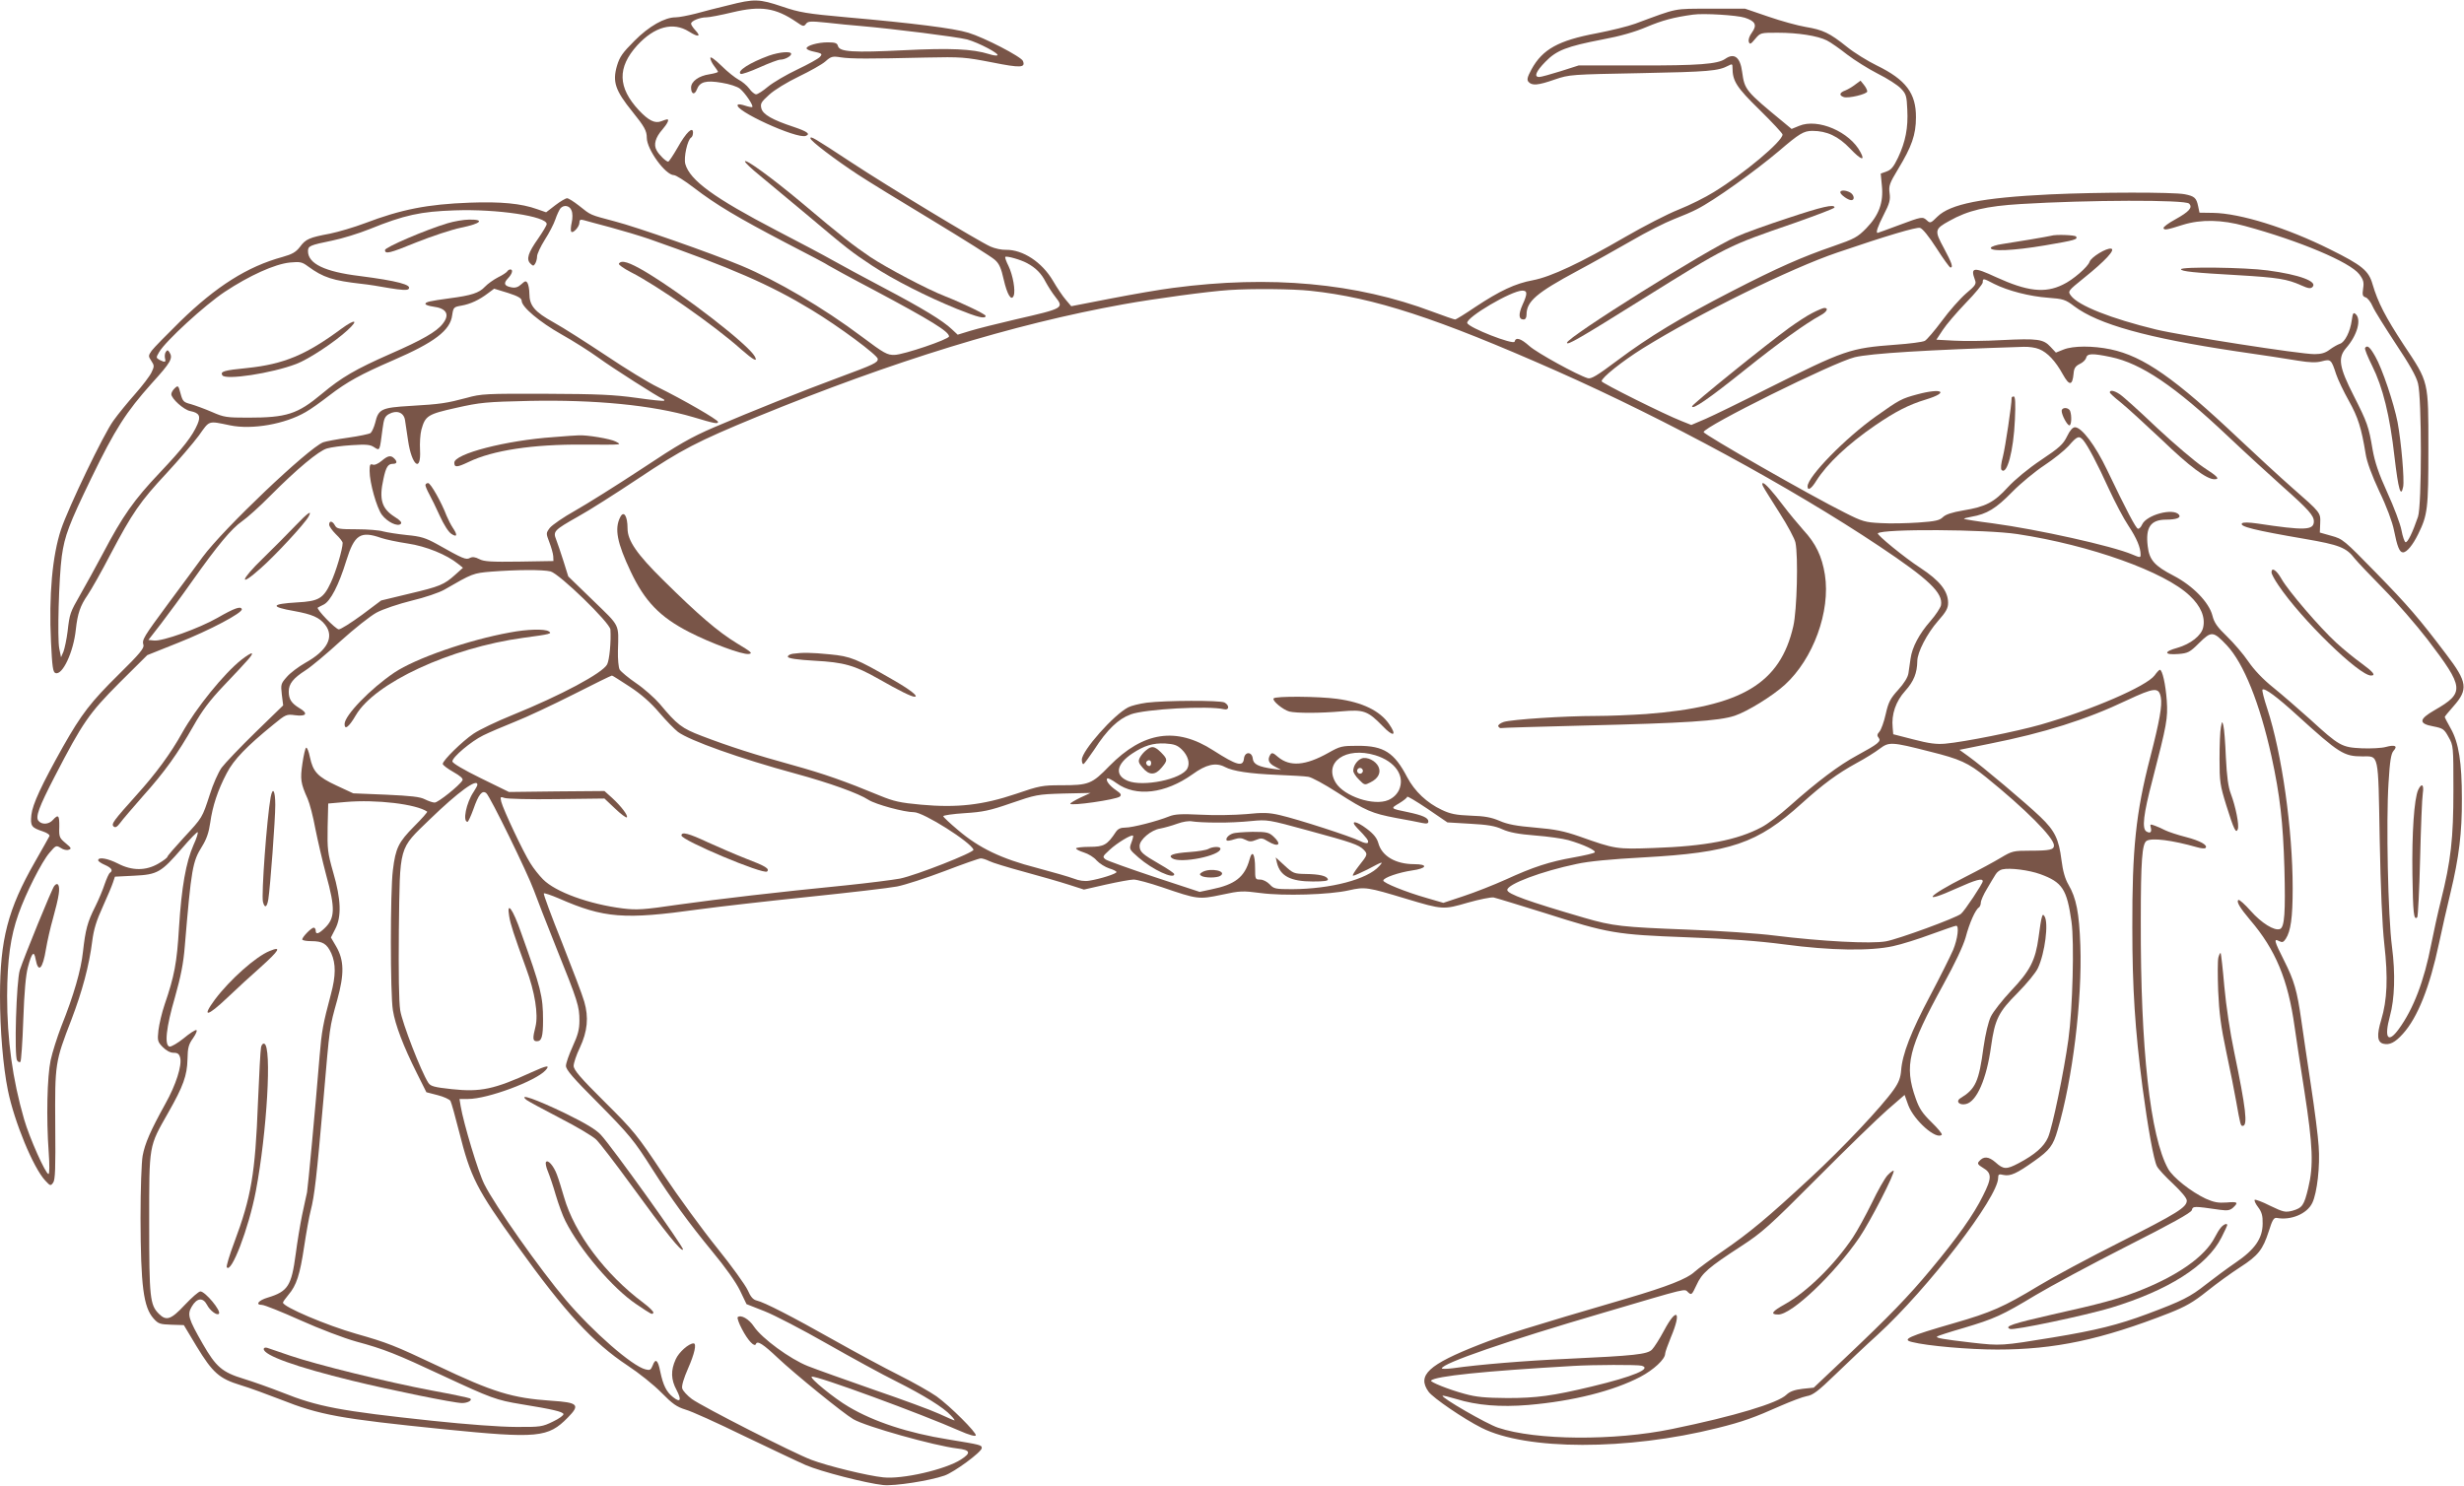 <?xml version="1.0" standalone="no"?>
<!DOCTYPE svg PUBLIC "-//W3C//DTD SVG 20010904//EN"
 "http://www.w3.org/TR/2001/REC-SVG-20010904/DTD/svg10.dtd">
<svg version="1.0" xmlns="http://www.w3.org/2000/svg"
 width="1280pt" height="772pt" viewBox="0 0 1280 772"
 preserveAspectRatio="xMidYMid meet">
<g transform="translate(0,772) scale(0.1,-0.1)"
fill="#795548" stroke="none">
<path d="M3785 7693 c-55 -13 -133 -33 -172 -44 -40 -10 -86 -19 -103 -19 -57
0 -139 -46 -215 -123 -61 -61 -76 -82 -90 -129 -24 -83 -9 -128 80 -238 63
-78 75 -100 75 -136 0 -60 97 -194 141 -194 10 0 56 -29 103 -65 116 -89 229
-156 479 -287 117 -60 217 -113 222 -118 6 -4 111 -62 235 -127 298 -159 390
-216 390 -241 0 -15 -236 -95 -283 -96 -38 -1 -54 8 -169 94 -201 151 -443
293 -628 370 -156 65 -544 201 -657 230 -131 35 -121 30 -186 82 -27 21 -54
38 -61 38 -7 0 -35 -16 -61 -36 l-48 -37 -46 16 c-83 30 -189 40 -351 34 -219
-8 -356 -35 -545 -107 -56 -21 -137 -45 -181 -54 -107 -20 -126 -28 -156 -69
-21 -27 -40 -38 -90 -52 -183 -50 -344 -152 -532 -335 -70 -69 -137 -137 -148
-152 -18 -26 -18 -29 -2 -53 16 -24 16 -29 1 -60 -9 -19 -47 -69 -85 -112 -38
-43 -89 -105 -113 -139 -50 -68 -233 -449 -272 -565 -45 -136 -64 -342 -52
-586 6 -126 10 -156 23 -160 36 -14 94 109 106 227 9 82 23 123 61 178 19 28
73 123 119 212 114 216 154 274 291 421 63 68 139 157 168 196 57 80 46 77
162 53 116 -24 287 7 393 69 27 15 81 54 121 85 95 73 165 111 333 184 215 93
297 155 307 234 6 41 8 43 48 50 46 8 92 29 139 65 l31 23 72 -22 c53 -17 71
-28 71 -41 0 -32 93 -110 206 -174 61 -34 146 -88 189 -119 78 -57 317 -209
339 -217 6 -2 9 -7 6 -9 -3 -3 -68 4 -145 15 -116 16 -197 20 -470 21 -309 1
-335 0 -410 -21 -105 -28 -137 -33 -293 -42 -151 -9 -166 -16 -183 -88 -6 -23
-17 -47 -24 -53 -7 -5 -59 -16 -116 -24 -57 -8 -116 -19 -130 -24 -78 -31
-519 -450 -627 -597 -36 -49 -116 -158 -178 -241 -130 -176 -137 -188 -129
-215 5 -16 -19 -46 -127 -152 -147 -145 -194 -206 -291 -377 -112 -200 -158
-299 -164 -354 -6 -58 0 -66 60 -86 21 -7 36 -17 34 -24 -3 -6 -37 -67 -76
-135 -140 -245 -181 -403 -181 -697 0 -174 16 -366 41 -489 33 -163 132 -403
194 -469 26 -28 28 -29 41 -11 11 14 13 76 11 299 -2 321 -1 328 84 548 56
147 92 280 108 407 8 63 22 108 55 180 24 53 48 110 53 126 l10 30 100 5 c122
6 140 17 249 143 42 49 78 86 81 83 3 -3 -6 -33 -22 -67 -39 -89 -62 -219 -75
-427 -11 -186 -24 -253 -75 -402 -14 -41 -28 -101 -32 -133 -6 -54 -4 -60 22
-87 19 -19 39 -30 57 -30 21 0 29 -6 34 -26 10 -40 -22 -141 -77 -239 -78
-141 -106 -206 -118 -270 -6 -33 -11 -174 -11 -324 1 -352 15 -463 68 -522 24
-27 33 -30 92 -32 l65 -2 66 -110 c84 -138 118 -168 229 -202 47 -14 139 -48
206 -74 207 -82 309 -100 849 -155 490 -49 542 -44 645 61 65 66 54 78 -86 87
-203 14 -300 43 -594 183 -220 104 -258 119 -420 165 -154 44 -380 140 -380
162 0 4 13 22 28 40 42 49 60 104 82 251 11 73 26 157 34 187 20 77 31 176 66
575 34 395 31 372 72 520 37 134 36 206 -6 278 l-27 46 22 43 c34 64 31 155
-10 295 -29 102 -31 121 -29 235 l3 123 90 8 c161 14 367 -11 424 -50 3 -2
-27 -36 -67 -76 -82 -83 -97 -113 -111 -228 -14 -108 -14 -645 0 -728 12 -76
54 -186 124 -326 l50 -100 58 -15 c32 -8 62 -22 67 -30 5 -9 25 -81 45 -160
60 -238 89 -296 304 -595 247 -345 393 -502 571 -620 58 -38 137 -101 176
-141 58 -59 80 -74 125 -88 30 -8 167 -70 304 -137 138 -66 281 -134 320 -151
78 -34 316 -95 403 -104 59 -6 240 22 318 49 50 17 194 123 194 143 0 16 -3
17 -174 45 -207 33 -387 92 -518 170 -74 43 -206 151 -191 156 22 8 571 -194
768 -281 47 -21 82 -31 84 -24 5 14 -132 151 -204 203 -33 23 -121 73 -195
110 -74 37 -226 119 -338 182 -218 123 -362 197 -402 206 -19 5 -31 20 -46 54
-12 26 -83 125 -158 218 -76 94 -202 267 -281 385 -135 203 -152 224 -304 375
-126 125 -161 166 -161 187 0 14 14 57 32 94 40 85 47 158 23 240 -9 33 -62
171 -116 308 -55 137 -97 251 -94 254 3 3 38 -9 78 -26 235 -103 339 -111 727
-57 102 14 358 43 570 65 212 22 419 46 460 54 41 8 152 44 247 80 94 36 179
66 188 66 9 0 28 -6 44 -14 15 -8 97 -33 182 -56 85 -23 189 -53 232 -67 l78
-25 114 26 c63 14 128 26 144 26 17 0 83 -18 148 -40 184 -63 190 -64 309 -39
97 21 110 21 202 9 120 -16 358 -9 459 14 84 19 96 17 298 -44 190 -57 193
-57 320 -20 60 17 120 29 134 27 14 -3 134 -40 266 -81 332 -106 369 -112 740
-126 218 -8 368 -19 505 -37 240 -32 446 -35 564 -9 43 9 132 37 199 62 66 24
124 44 129 44 16 0 8 -68 -16 -126 -14 -32 -67 -139 -119 -237 -100 -188 -145
-305 -151 -389 -3 -37 -12 -62 -38 -99 -61 -87 -264 -303 -435 -461 -222 -206
-315 -283 -453 -378 -63 -43 -129 -92 -147 -108 -38 -36 -140 -76 -350 -138
-519 -152 -640 -190 -767 -240 -266 -104 -326 -160 -265 -245 23 -32 182 -141
276 -188 232 -117 756 -118 1224 -1 133 33 193 55 330 116 53 23 113 46 135
50 32 5 59 26 149 113 61 59 159 152 219 206 260 238 626 714 626 815 0 19 4
21 29 15 35 -7 68 8 158 72 81 57 99 81 122 162 78 263 128 676 118 959 -6
169 -21 246 -62 316 -17 29 -29 70 -36 127 -14 110 -34 152 -110 225 -73 70
-303 264 -373 314 l-47 34 158 32 c282 56 501 125 711 225 143 67 167 70 177
16 8 -42 -6 -122 -55 -312 -75 -289 -94 -477 -93 -885 0 -314 14 -529 53 -830
27 -204 58 -378 75 -410 7 -14 45 -55 84 -91 43 -41 71 -74 71 -87 0 -35 -50
-66 -347 -216 -159 -80 -349 -182 -423 -227 -182 -110 -246 -138 -440 -194
-236 -68 -273 -85 -217 -98 78 -20 295 -39 442 -39 299 0 540 51 895 190 83
33 124 56 195 113 50 40 126 95 171 124 95 61 119 92 150 188 18 58 26 71 41
69 73 -14 158 21 185 78 25 52 41 192 33 295 -3 50 -21 191 -40 315 -19 124
-41 276 -50 338 -22 155 -37 207 -90 312 -51 101 -55 116 -25 100 16 -8 22 -6
34 12 26 40 36 109 36 263 0 305 -56 701 -132 933 -17 51 -28 95 -25 99 11 10
76 -38 180 -133 219 -199 243 -214 339 -214 87 0 82 24 90 -427 5 -261 13
-449 24 -548 20 -176 15 -291 -16 -394 -24 -79 -21 -116 11 -124 32 -8 61 6
102 52 76 84 139 242 187 469 16 76 43 194 60 264 44 183 60 312 59 488 0 188
-16 291 -58 365 -17 30 -31 57 -31 60 0 2 20 27 45 55 78 88 73 126 -37 270
-142 188 -199 254 -367 426 -164 168 -171 174 -230 190 l-60 17 2 47 c2 57 5
54 -148 188 -66 58 -187 170 -270 248 -337 319 -500 433 -671 469 -92 19 -194
19 -244 -1 l-40 -16 -28 30 c-37 40 -66 44 -252 35 -85 -5 -197 -6 -248 -3
l-93 5 33 50 c18 28 72 91 120 141 49 50 88 98 88 107 0 22 2 22 59 -8 72 -36
184 -65 281 -72 78 -6 89 -9 135 -44 125 -94 379 -165 840 -234 132 -19 277
-41 323 -49 61 -10 95 -11 124 -3 46 12 49 9 74 -68 9 -27 39 -90 66 -138 48
-86 65 -141 87 -275 6 -41 32 -111 71 -195 37 -76 68 -160 76 -201 17 -86 29
-116 47 -116 20 0 51 38 79 95 49 100 53 130 53 445 0 354 3 341 -128 538 -95
145 -134 220 -162 315 -20 71 -55 99 -220 181 -224 112 -468 188 -609 190
l-70 1 -7 33 c-9 44 -19 53 -71 63 -60 11 -441 11 -698 -1 -354 -17 -519 -50
-586 -116 -33 -33 -37 -35 -53 -20 -24 22 -26 21 -147 -24 -59 -22 -108 -40
-110 -40 -11 0 0 32 32 95 30 58 35 77 30 112 -5 38 0 51 44 124 71 117 93
179 93 269 1 125 -52 196 -204 270 -47 23 -117 66 -155 97 -90 72 -124 88
-214 103 -41 7 -129 31 -195 54 l-120 41 -180 0 c-196 -1 -163 6 -390 -78 -38
-14 -129 -36 -201 -50 -198 -37 -281 -83 -338 -187 -22 -41 -25 -54 -16 -65
18 -21 49 -19 137 12 77 26 83 26 448 33 351 7 401 11 454 39 19 10 21 9 21
-11 0 -69 21 -102 141 -219 65 -64 119 -122 119 -128 0 -35 -200 -203 -357
-299 -43 -27 -125 -68 -183 -91 -58 -23 -182 -87 -277 -142 -231 -134 -385
-207 -480 -225 -92 -17 -172 -55 -299 -139 -53 -36 -100 -65 -105 -65 -5 0
-57 18 -116 40 -397 150 -845 191 -1350 124 -64 -8 -209 -33 -322 -55 l-206
-40 -28 33 c-16 18 -46 63 -67 99 -57 97 -156 162 -244 161 -22 -1 -59 7 -81
17 -64 29 -534 313 -722 437 -198 130 -213 139 -213 125 0 -13 128 -110 245
-187 50 -33 224 -140 387 -238 163 -99 310 -191 326 -206 23 -20 33 -44 46
-102 18 -79 40 -115 52 -84 10 26 -4 106 -27 154 -12 23 -19 45 -17 47 6 7 80
-14 113 -32 45 -24 75 -54 97 -98 12 -22 34 -57 50 -77 46 -59 45 -60 -204
-117 -95 -22 -202 -49 -238 -60 l-65 -20 -30 28 c-47 45 -154 110 -355 216
-102 54 -221 118 -265 143 -44 25 -174 94 -290 154 -326 170 -451 261 -475
346 -9 34 11 125 30 137 6 3 10 15 10 26 0 35 -36 1 -80 -78 -23 -40 -45 -73
-49 -73 -12 1 -48 36 -60 59 -17 30 -6 67 30 108 26 30 37 53 25 53 -3 0 -16
-4 -31 -10 -33 -13 -66 4 -116 57 -110 118 -113 222 -9 337 90 98 186 124 269
72 49 -31 65 -27 33 7 -12 13 -22 28 -22 34 0 14 45 33 80 33 15 0 77 12 135
26 147 35 223 24 332 -50 34 -24 39 -25 50 -10 10 14 23 15 110 6 54 -6 132
-14 173 -17 173 -15 499 -56 554 -70 59 -16 175 -77 156 -83 -5 -2 -24 1 -42
7 -87 27 -201 32 -442 20 -264 -13 -335 -9 -343 22 -4 15 -14 19 -53 19 -51 0
-110 -17 -110 -31 0 -5 12 -11 28 -15 54 -12 56 -13 41 -30 -8 -9 -60 -38
-117 -65 -57 -27 -125 -67 -152 -89 -26 -22 -54 -40 -62 -40 -8 0 -24 13 -36
30 -12 16 -37 37 -55 46 -17 9 -58 41 -89 72 -36 35 -58 50 -58 41 0 -9 9 -28
20 -42 11 -14 20 -28 20 -30 0 -3 -20 -9 -45 -13 -55 -8 -95 -37 -95 -69 0
-34 18 -41 30 -10 15 40 47 49 129 35 39 -6 82 -20 95 -31 26 -21 71 -87 64
-95 -3 -2 -19 1 -37 7 -18 6 -35 9 -38 5 -27 -27 307 -180 353 -162 26 10 7
23 -64 47 -109 36 -159 64 -167 96 -6 25 -1 33 41 71 27 25 93 65 153 94 58
28 121 63 139 79 29 26 37 28 80 21 52 -8 147 -8 442 -1 185 4 203 2 343 -25
150 -30 175 -28 161 7 -8 22 -201 122 -284 147 -74 23 -289 50 -630 80 -210
19 -246 25 -337 56 -119 40 -145 41 -278 7z m5279 -65 c55 -18 65 -38 37 -77
-14 -19 -20 -38 -16 -49 5 -14 10 -12 33 16 27 32 28 32 116 32 107 0 208 -16
256 -40 20 -10 67 -43 105 -73 39 -30 111 -75 160 -100 50 -25 103 -59 120
-77 27 -28 30 -39 33 -109 5 -95 -9 -167 -48 -250 -23 -48 -36 -64 -60 -72
l-30 -11 6 -63 c9 -87 -15 -153 -81 -221 -45 -46 -61 -55 -171 -93 -163 -56
-290 -112 -529 -235 -264 -136 -431 -237 -592 -358 -108 -81 -137 -98 -155
-93 -53 16 -263 131 -303 167 -45 40 -71 48 -77 23 -4 -19 -241 73 -246 97 -6
29 230 168 286 168 27 0 28 -15 1 -74 -22 -50 -20 -76 6 -76 9 0 15 9 15 25 0
69 51 113 265 228 77 41 203 112 280 156 77 45 176 95 220 112 44 17 98 40
120 52 88 44 303 198 427 303 105 90 128 104 173 104 75 0 135 -28 196 -92 56
-59 80 -67 54 -19 -55 106 -222 178 -319 137 l-39 -16 -41 34 c-199 164 -203
169 -216 263 -10 76 -41 100 -88 67 -39 -27 -138 -35 -454 -34 l-307 0 -94
-30 c-52 -16 -101 -30 -111 -30 -29 0 -17 29 32 79 58 60 111 80 297 116 92
17 168 39 229 65 81 34 139 50 241 64 55 8 229 -3 269 -16z m2308 -966 c20
-20 0 -42 -72 -82 -35 -19 -62 -39 -61 -45 3 -12 16 -10 101 17 94 29 201 27
321 -6 284 -77 547 -188 595 -251 22 -29 25 -42 20 -74 -5 -33 -3 -41 13 -46
10 -3 27 -24 37 -48 10 -23 65 -110 120 -194 70 -105 106 -168 115 -205 20
-76 20 -636 0 -693 -28 -82 -54 -136 -65 -132 -5 2 -15 30 -21 63 -6 32 -39
120 -73 194 -46 101 -65 158 -77 225 -20 119 -27 139 -98 279 -76 149 -83 197
-40 247 59 67 82 151 49 178 -11 9 -14 3 -19 -33 -8 -59 -36 -114 -61 -122
-12 -4 -35 -17 -53 -30 -23 -18 -45 -24 -80 -24 -75 0 -684 95 -823 128 -234
57 -404 124 -442 176 -17 23 -16 24 68 92 111 89 165 148 141 152 -24 5 -104
-44 -112 -68 -8 -26 -87 -95 -139 -119 -93 -46 -185 -35 -347 39 -116 54 -134
52 -110 -13 9 -22 4 -30 -46 -72 -31 -27 -87 -90 -125 -142 -38 -51 -78 -98
-89 -104 -11 -6 -80 -15 -152 -20 -238 -18 -261 -26 -671 -231 -132 -67 -274
-136 -315 -154 l-75 -32 -50 20 c-88 34 -416 198 -416 207 0 19 107 104 214
171 295 183 769 416 1011 498 255 87 410 133 429 128 13 -3 46 -44 86 -106 35
-55 68 -100 72 -100 16 0 7 24 -34 101 -50 92 -48 99 28 141 98 55 191 77 372
88 345 21 854 23 874 2z m-8403 -36 c6 -13 6 -40 1 -62 -5 -21 -6 -42 -3 -47
8 -13 43 24 43 46 0 15 5 18 23 13 12 -4 74 -20 137 -37 63 -17 153 -44 200
-60 430 -151 630 -238 844 -368 144 -87 346 -237 346 -256 0 -19 -18 -28 -199
-95 -192 -71 -459 -178 -651 -260 -121 -52 -184 -88 -378 -217 -129 -85 -284
-182 -344 -216 -61 -34 -120 -75 -132 -90 -20 -27 -20 -28 -2 -75 10 -26 19
-58 20 -72 l1 -25 -178 -3 c-144 -2 -183 0 -207 13 -22 11 -35 13 -49 6 -20
-11 -35 -5 -173 73 -57 31 -81 39 -155 46 -48 5 -104 14 -123 19 -19 6 -81 11
-137 11 -92 0 -103 2 -113 20 -13 24 -30 26 -30 4 0 -9 16 -31 35 -50 19 -18
35 -38 35 -45 0 -32 -35 -150 -61 -205 -39 -84 -63 -98 -176 -104 -137 -8
-141 -23 -14 -45 93 -17 130 -33 160 -71 49 -63 12 -134 -103 -198 -35 -20
-78 -52 -96 -73 -31 -35 -32 -39 -26 -92 l7 -56 -144 -140 c-79 -77 -158 -160
-176 -184 -17 -24 -45 -87 -61 -139 -40 -122 -37 -118 -136 -225 -46 -50 -84
-94 -84 -98 0 -5 -21 -21 -47 -36 -65 -38 -137 -38 -210 0 -53 27 -103 36
-103 17 0 -5 16 -16 35 -24 34 -15 44 -29 26 -41 -5 -3 -17 -29 -27 -58 -9
-28 -31 -81 -49 -117 -41 -81 -51 -120 -64 -235 -10 -95 -48 -227 -113 -389
-21 -55 -46 -133 -55 -175 -18 -86 -23 -299 -10 -478 5 -67 4 -113 -1 -113
-15 0 -99 188 -127 285 -60 208 -88 412 -88 640 1 189 17 308 59 426 38 108
121 272 161 318 33 39 35 40 59 25 13 -9 31 -13 41 -9 16 5 13 10 -16 34 -32
27 -35 32 -33 85 1 60 -5 67 -33 36 -21 -24 -58 -26 -75 -5 -17 20 2 71 84
230 146 282 178 328 335 486 l146 145 160 64 c164 65 338 157 331 175 -5 17
-37 6 -126 -45 -96 -55 -286 -123 -330 -118 l-29 3 66 85 c36 47 109 146 161
220 133 188 205 274 260 312 26 18 92 77 147 133 137 138 251 233 294 245 20
6 77 14 128 17 76 5 97 3 117 -11 30 -19 28 -21 43 94 7 54 12 67 34 79 40 22
77 8 83 -32 3 -17 10 -66 16 -107 19 -129 68 -168 62 -49 -2 36 1 84 7 106 20
73 33 81 181 114 124 28 156 31 380 36 341 7 640 -22 850 -84 113 -34 130 -37
130 -25 0 11 -182 116 -312 180 -48 23 -169 97 -270 165 -101 67 -223 145
-272 172 -99 55 -126 87 -126 150 0 22 -5 47 -10 55 -8 12 -12 11 -32 -7 -16
-15 -31 -20 -51 -16 -38 7 -43 21 -18 47 22 23 28 46 12 46 -6 0 -13 -5 -16
-10 -4 -6 -25 -20 -48 -31 -23 -12 -54 -34 -68 -49 -30 -32 -69 -45 -184 -60
-103 -14 -125 -19 -125 -29 0 -5 18 -11 40 -14 70 -9 88 -41 50 -89 -31 -41
-108 -85 -273 -157 -181 -80 -252 -121 -356 -208 -126 -105 -182 -123 -383
-123 -110 0 -125 2 -186 29 -37 16 -86 34 -110 41 -39 10 -43 15 -54 55 -11
42 -13 44 -30 28 -10 -9 -18 -23 -18 -31 0 -23 65 -82 99 -88 46 -9 55 -26 37
-68 -26 -61 -74 -123 -197 -253 -132 -139 -192 -224 -294 -418 -38 -71 -90
-166 -116 -211 -56 -98 -57 -101 -68 -196 -5 -40 -15 -86 -21 -103 l-13 -30
-9 45 c-11 52 -2 369 13 480 15 107 37 165 153 405 124 256 181 344 314 493
100 110 112 131 92 162 -8 12 -11 13 -19 1 -5 -7 -6 -22 -4 -32 6 -22 0 -23
-28 -9 -19 11 -19 12 -2 41 33 57 237 244 341 313 127 84 259 144 338 152 53
5 63 3 94 -20 79 -58 129 -74 280 -91 30 -3 95 -13 143 -22 61 -10 92 -12 99
-5 22 22 -60 43 -254 68 -181 22 -268 64 -268 129 0 27 9 31 126 55 50 10 138
37 195 60 180 73 264 91 441 97 221 8 478 -31 478 -71 0 -7 -20 -40 -44 -75
-53 -75 -63 -108 -41 -130 14 -14 17 -14 25 -1 5 8 10 25 10 38 0 12 18 51 40
86 22 34 47 82 55 106 8 24 20 49 26 57 18 21 49 15 58 -11z m3839 -417 c331
-35 657 -142 1277 -416 573 -254 1216 -603 1679 -912 256 -171 331 -242 319
-306 -3 -13 -27 -50 -54 -81 -59 -67 -96 -137 -104 -196 -3 -24 -8 -58 -11
-76 -3 -21 -23 -53 -53 -86 -41 -45 -51 -64 -65 -126 -9 -41 -24 -82 -33 -92
-12 -13 -13 -21 -4 -31 15 -19 -2 -32 -112 -92 -93 -50 -206 -135 -351 -264
-49 -44 -114 -93 -145 -109 -126 -67 -292 -99 -561 -108 -193 -7 -199 -6 -385
60 -81 28 -125 37 -230 46 -97 8 -144 17 -185 35 -42 18 -78 25 -150 27 -76 3
-106 9 -150 30 -77 36 -141 96 -180 170 -67 128 -121 163 -255 163 -85 0 -93
-2 -155 -37 -118 -66 -199 -73 -261 -21 -25 22 -32 24 -40 12 -16 -26 -9 -45
24 -62 l32 -17 -40 5 c-78 11 -104 24 -107 53 -4 38 -42 38 -46 0 -5 -44 -37
-35 -159 43 -192 124 -364 98 -540 -81 -91 -94 -107 -100 -251 -100 -96 0
-113 -3 -235 -45 -172 -58 -305 -73 -492 -56 -109 10 -141 17 -214 47 -181 75
-292 114 -451 158 -193 53 -336 99 -474 152 -105 40 -128 58 -219 167 -27 31
-82 80 -122 107 -41 28 -79 60 -86 71 -6 11 -10 55 -9 97 4 144 13 124 -129
262 l-129 125 -25 80 c-14 44 -31 94 -38 112 -17 42 -10 49 112 118 55 30 195
119 312 197 231 154 306 193 621 323 708 290 1329 481 1902 584 161 29 441 67
549 74 117 8 333 6 423 -4z m3785 -303 c43 -17 85 -62 123 -131 34 -61 50 -60
56 5 2 27 10 38 32 49 16 7 31 22 33 32 6 23 32 24 128 4 158 -33 333 -151
608 -411 93 -88 222 -206 287 -264 132 -117 160 -149 160 -179 0 -47 -48 -48
-294 -11 -42 6 -73 7 -79 1 -16 -16 63 -36 326 -81 180 -31 216 -45 260 -103
14 -17 81 -88 149 -157 68 -69 170 -187 228 -262 192 -252 195 -277 37 -368
-82 -47 -84 -70 -7 -84 51 -10 57 -14 80 -56 25 -44 25 -48 25 -275 0 -252
-13 -367 -65 -575 -16 -63 -38 -164 -50 -225 -37 -192 -93 -338 -169 -442 -56
-77 -77 -47 -46 67 25 90 29 221 11 360 -21 159 -31 656 -18 853 7 115 13 151
26 166 23 25 8 33 -40 20 -21 -6 -78 -9 -125 -7 -104 5 -116 11 -269 151 -58
52 -143 126 -190 164 -55 44 -101 93 -131 137 -25 37 -75 95 -110 129 -51 49
-67 72 -76 109 -18 69 -102 155 -202 207 -99 51 -126 82 -134 153 -12 98 15
137 93 138 57 0 82 10 69 26 -30 36 -168 -1 -191 -51 -6 -14 -16 -24 -22 -22
-11 3 -58 92 -160 305 -61 128 -132 222 -167 222 -12 0 -26 -16 -41 -47 -20
-41 -39 -59 -135 -123 -66 -44 -136 -102 -172 -141 -72 -79 -116 -102 -232
-121 -59 -10 -92 -21 -106 -35 -17 -17 -40 -22 -127 -28 -59 -4 -146 -6 -195
-3 -82 4 -96 8 -187 54 -181 90 -734 407 -734 419 0 28 676 363 785 389 83 20
375 38 878 54 26 1 62 -4 80 -12z m229 -473 c24 -29 72 -119 133 -253 32 -69
77 -155 102 -192 43 -65 63 -113 63 -150 0 -16 -3 -16 -43 1 -103 44 -489 130
-726 162 -80 10 -146 21 -148 23 -3 2 15 7 38 11 81 14 128 43 212 129 45 46
121 108 168 139 47 31 103 76 125 100 44 51 54 55 76 30z m-342 -488 c377 -57
766 -196 895 -320 58 -54 82 -112 70 -165 -9 -42 -65 -86 -134 -106 -73 -20
-70 -38 6 -32 49 4 59 9 107 57 64 63 73 63 144 -12 88 -94 171 -301 232 -577
44 -202 60 -342 67 -580 6 -230 1 -308 -23 -317 -29 -11 -96 31 -152 94 -30
34 -59 60 -64 57 -12 -8 8 -41 61 -104 132 -154 197 -310 231 -555 6 -44 29
-195 51 -335 44 -285 48 -386 20 -502 -22 -92 -31 -104 -83 -119 -37 -9 -46
-7 -115 26 -41 21 -77 34 -80 31 -4 -3 4 -21 18 -39 18 -24 24 -44 23 -84 0
-77 -40 -135 -140 -203 -44 -30 -114 -82 -155 -114 -81 -64 -122 -85 -304
-153 -153 -57 -266 -85 -490 -122 -268 -44 -271 -44 -422 -27 -153 18 -188 24
-180 32 3 3 64 23 137 44 161 48 199 65 375 171 77 46 289 160 472 253 233
118 334 174 339 188 6 22 8 22 147 2 38 -5 51 -3 67 11 30 28 25 32 -34 27
-43 -3 -65 1 -108 20 -76 36 -170 110 -195 155 -93 167 -144 625 -142 1288 0
316 7 401 30 416 28 17 131 4 262 -33 20 -6 40 -8 44 -4 15 14 -28 38 -102 57
-43 11 -91 27 -107 35 -15 8 -40 19 -54 24 -24 9 -26 8 -21 -10 6 -24 -3 -32
-23 -20 -24 15 -15 90 31 265 76 294 81 322 75 415 -6 84 -23 160 -36 160 -3
0 -16 -13 -27 -29 -43 -57 -325 -179 -592 -256 -127 -36 -396 -90 -496 -99
-46 -4 -84 1 -165 22 l-105 27 -3 35 c-7 68 16 136 65 190 45 50 62 93 63 155
0 46 51 144 108 209 41 46 52 66 52 93 0 62 -43 116 -145 183 -79 51 -227 172
-220 179 24 24 560 21 725 -4z m-8500 -20 c23 -8 85 -21 138 -29 95 -14 203
-58 262 -106 l25 -20 -40 -36 c-58 -52 -79 -61 -240 -99 l-145 -35 -100 -75
c-56 -41 -110 -75 -120 -75 -16 0 -119 106 -109 113 2 1 16 9 31 16 35 18 78
101 117 228 42 135 73 156 181 118z m880 -174 c46 -12 309 -267 311 -302 4
-63 -5 -157 -17 -181 -23 -45 -240 -161 -494 -264 -79 -32 -169 -75 -200 -96
-58 -39 -160 -139 -160 -157 0 -6 25 -25 55 -42 37 -21 53 -35 47 -44 -16 -27
-126 -115 -144 -115 -10 0 -33 8 -51 17 -25 13 -72 18 -202 24 l-170 7 -86 40
c-99 46 -123 72 -139 148 -6 30 -15 52 -20 49 -4 -2 -13 -40 -19 -82 -12 -82
-9 -103 27 -183 11 -25 29 -94 40 -155 12 -60 37 -168 56 -240 49 -177 47
-227 -10 -280 -31 -29 -44 -31 -44 -10 0 8 -5 15 -10 15 -13 0 -60 -49 -60
-61 0 -5 21 -9 46 -9 60 0 82 -13 105 -63 24 -55 24 -116 -2 -213 -41 -154
-48 -190 -59 -324 -23 -282 -60 -676 -65 -705 -4 -16 -15 -70 -26 -120 -10
-49 -25 -140 -33 -202 -22 -164 -40 -193 -145 -225 -48 -14 -67 -38 -30 -38
12 0 102 -36 200 -80 100 -45 227 -93 288 -110 148 -40 208 -64 454 -179 247
-115 276 -126 405 -147 166 -27 215 -39 219 -51 2 -6 -22 -24 -54 -39 -55 -27
-65 -29 -193 -28 -81 0 -255 13 -435 32 -479 51 -594 73 -779 147 -61 24 -151
56 -200 71 -112 34 -144 62 -213 182 -75 131 -81 152 -57 193 27 46 58 49 79
10 15 -30 52 -58 62 -47 14 14 -71 116 -96 116 -9 0 -45 -32 -81 -70 -72 -77
-96 -85 -135 -46 -46 46 -50 85 -50 471 0 413 -3 394 99 574 78 137 98 193
100 277 1 61 6 78 29 110 15 22 23 40 17 42 -5 2 -35 -17 -66 -43 -31 -25 -64
-44 -73 -43 -28 6 -18 100 28 257 30 107 44 175 51 265 34 405 40 439 90 519
23 37 35 72 42 122 12 86 39 169 86 258 36 70 104 140 243 253 63 52 68 54
111 48 60 -8 71 9 23 37 -41 25 -55 46 -55 86 0 40 23 69 87 110 30 19 112 88
182 152 72 65 154 130 187 148 33 18 114 45 182 62 68 16 144 42 170 57 147
85 150 86 245 94 132 10 266 11 307 1z m413 -600 c58 -38 109 -83 152 -134 35
-41 79 -86 97 -100 61 -45 321 -138 612 -217 176 -48 326 -102 378 -136 38
-24 185 -64 236 -64 49 0 296 -156 309 -195 4 -14 -298 -133 -382 -150 -38 -7
-164 -23 -280 -35 -364 -36 -653 -70 -869 -100 -184 -27 -218 -29 -291 -20
-174 22 -349 85 -414 151 -19 19 -49 56 -66 84 -37 58 -140 277 -151 319 -6
26 -5 28 17 20 13 -5 135 -8 271 -6 l248 3 55 -52 c30 -29 58 -49 61 -46 9 8
-29 58 -76 101 l-40 36 -248 -2 -248 -3 -147 72 c-88 43 -147 78 -147 87 0 22
97 104 160 135 30 15 105 47 165 71 61 24 197 88 304 142 106 54 196 98 200
98 3 0 45 -27 94 -59z m2866 -325 c32 -31 44 -71 29 -99 -29 -56 -231 -97
-310 -64 -69 29 -59 87 24 142 62 41 107 55 171 52 46 -3 62 -8 86 -31z m3886
-11 c157 -39 199 -58 292 -133 204 -165 353 -314 353 -355 0 -22 -22 -27 -123
-27 -88 0 -95 -2 -152 -36 -33 -20 -116 -65 -185 -100 -202 -102 -234 -145
-44 -59 98 44 134 54 134 36 0 -12 -95 -155 -113 -169 -24 -21 -327 -132 -390
-143 -76 -14 -335 0 -578 30 -85 11 -289 25 -454 31 -337 13 -386 18 -534 61
-291 85 -401 124 -401 145 0 30 178 97 360 135 62 14 181 25 345 34 456 25
594 72 825 281 111 100 184 154 284 209 45 24 99 58 121 75 48 36 61 36 260
-15z m-2881 -19 c105 -32 157 -109 123 -182 -12 -23 -30 -40 -55 -51 -75 -32
-229 19 -273 90 -65 107 52 189 205 143z m-781 -61 c42 -22 128 -35 272 -41
71 -3 144 -7 161 -10 17 -2 85 -39 150 -81 151 -97 181 -109 306 -133 57 -10
118 -22 136 -26 24 -5 32 -3 32 8 0 19 -30 32 -105 48 -93 19 -93 19 -47 46
23 14 42 29 42 34 0 5 47 -23 105 -62 l104 -71 118 -7 c91 -5 129 -11 168 -29
36 -16 82 -25 170 -32 66 -5 143 -16 172 -24 80 -23 147 -55 137 -64 -5 -5
-54 -16 -109 -26 -125 -22 -209 -49 -353 -115 -62 -28 -161 -67 -219 -86
l-105 -35 -86 25 c-112 32 -227 79 -226 91 1 15 81 42 148 52 80 11 87 33 12
33 -96 0 -168 42 -186 110 -7 25 -24 47 -60 74 -55 42 -90 46 -50 4 49 -50 62
-67 56 -76 -3 -6 -21 -2 -43 9 -45 23 -320 112 -415 134 -56 13 -87 14 -175 5
-59 -5 -165 -7 -235 -3 -103 5 -135 3 -165 -9 -62 -25 -190 -58 -227 -58 -24
0 -38 -6 -49 -22 -45 -68 -62 -78 -137 -78 -38 0 -70 -4 -70 -8 0 -5 18 -14
40 -21 23 -7 53 -25 67 -42 15 -16 44 -34 65 -41 21 -6 38 -15 38 -19 0 -9
-85 -36 -142 -45 -24 -4 -52 0 -80 11 -24 9 -110 34 -193 56 -183 47 -299 103
-407 195 -43 36 -78 69 -78 73 0 5 50 12 111 16 95 6 130 13 242 52 128 44
136 46 272 50 l140 3 -52 -24 c-29 -14 -53 -28 -53 -32 0 -13 237 21 257 37
10 9 6 16 -19 33 -34 23 -56 52 -46 61 3 4 25 -7 48 -24 101 -73 253 -55 395
46 70 51 121 63 168 38z m-3883 -92 c0 -5 -9 -21 -20 -38 -38 -56 -58 -155
-31 -155 3 0 17 29 30 65 27 78 46 101 67 84 20 -16 216 -418 247 -504 14 -38
66 -173 117 -300 112 -278 120 -304 120 -378 0 -46 -8 -75 -35 -134 -19 -42
-35 -87 -35 -101 0 -20 37 -63 160 -186 172 -174 193 -200 289 -351 99 -155
189 -279 310 -426 69 -83 124 -161 145 -204 l34 -71 94 -37 c51 -20 197 -96
323 -168 127 -72 289 -161 360 -196 145 -73 248 -137 284 -177 14 -14 22 -26
19 -26 -3 0 -38 15 -79 34 -41 19 -193 75 -339 125 -146 51 -300 106 -343 123
-93 37 -238 143 -280 205 -26 40 -69 64 -85 49 -3 -4 6 -31 22 -61 31 -60 66
-97 73 -78 7 19 38 -1 113 -72 88 -83 341 -289 393 -319 65 -38 421 -138 540
-152 69 -8 73 -23 18 -58 -82 -52 -304 -103 -403 -92 -80 8 -289 59 -373 91
-91 34 -562 274 -621 316 -24 18 -47 43 -50 55 -4 13 8 53 30 103 34 77 46
131 29 131 -25 0 -77 -46 -93 -83 -26 -57 -25 -105 5 -160 27 -52 20 -67 -19
-36 -34 27 -51 61 -66 132 -12 62 -25 72 -40 31 -9 -22 -14 -25 -37 -19 -69
17 -274 196 -413 360 -135 160 -369 491 -424 602 -32 63 -108 317 -123 406
l-6 37 45 0 c101 0 351 93 402 149 26 29 7 26 -72 -10 -195 -89 -266 -104
-415 -88 -92 10 -110 15 -122 33 -38 59 -136 312 -146 377 -7 45 -9 194 -7
417 6 446 -3 416 161 575 148 143 247 215 247 180z m3840 -197 c52 -1 133 3
180 8 84 8 87 8 295 -49 229 -62 262 -74 288 -99 23 -24 23 -26 -24 -85 -22
-28 -36 -51 -30 -51 7 0 40 15 74 32 83 44 85 44 62 18 -61 -69 -252 -119
-453 -120 -86 0 -95 2 -116 25 -14 14 -34 25 -50 25 -25 0 -26 2 -26 58 0 76
-15 99 -29 46 -25 -91 -75 -130 -198 -155 l-61 -13 -234 77 c-129 43 -243 84
-254 91 -18 14 -17 16 20 50 37 35 114 82 122 74 2 -3 -2 -19 -9 -37 -12 -33
-11 -34 38 -77 71 -62 185 -115 185 -86 0 5 -34 28 -76 52 -90 52 -104 64
-104 95 0 32 60 83 107 90 21 4 61 15 88 25 30 11 62 16 80 12 17 -3 73 -6
125 -6z m4279 -268 c115 -42 138 -78 162 -247 15 -107 6 -452 -16 -611 -23
-167 -83 -458 -106 -510 -21 -48 -68 -89 -153 -134 -63 -33 -78 -33 -120 5
-36 31 -62 33 -86 4 -9 -10 -5 -17 20 -32 48 -28 48 -53 1 -146 -48 -98 -134
-219 -270 -382 -118 -142 -217 -244 -442 -457 l-167 -158 -58 -6 c-42 -5 -66
-14 -83 -30 -44 -44 -270 -112 -596 -179 -299 -62 -707 -59 -903 7 -60 20
-297 157 -288 166 2 2 34 -6 71 -17 107 -33 229 -43 374 -31 234 20 442 73
582 146 70 37 129 92 129 120 0 8 14 47 30 86 57 135 31 160 -36 34 -23 -43
-51 -87 -62 -98 -24 -25 -93 -32 -437 -48 -224 -10 -463 -30 -597 -49 -32 -4
-58 -4 -58 -1 0 26 340 143 835 288 458 135 423 127 445 107 17 -15 19 -13 43
38 28 62 61 91 232 202 109 71 146 104 395 354 151 152 315 311 364 354 l90
78 19 -53 c30 -80 146 -182 174 -154 4 4 -20 33 -53 65 -47 46 -64 71 -82 123
-61 171 -39 260 144 594 59 107 102 198 115 243 20 76 51 145 69 156 5 3 10
15 10 25 0 10 14 43 32 72 17 29 37 63 45 75 7 12 23 24 35 26 40 9 139 -4
197 -25z m-2071 -2554 c55 -15 -42 -56 -259 -108 -204 -49 -288 -60 -439 -60
-115 1 -161 5 -222 22 -82 22 -181 62 -174 69 23 23 273 49 741 76 101 6 331
7 353 1z"/>
<path d="M9638 7281 c-14 -11 -37 -25 -52 -31 -30 -11 -34 -25 -9 -34 23 -9
123 15 123 29 0 7 -8 23 -18 35 l-17 21 -27 -20z"/>
<path d="M9560 6721 c0 -12 40 -41 57 -41 20 0 15 28 -6 40 -24 13 -51 13 -51
1z"/>
<path d="M9285 6586 c-104 -34 -224 -77 -265 -96 -152 -66 -880 -523 -880
-551 0 -15 66 23 389 225 449 280 444 277 789 396 116 41 212 77 212 82 0 19
-65 4 -245 -56z"/>
<path d="M10655 6495 c-15 -4 -192 -34 -254 -43 -30 -4 -56 -13 -59 -19 -6
-21 115 -16 281 12 159 27 171 31 162 46 -6 8 -106 12 -130 4z"/>
<path d="M11330 6321 c0 -11 67 -18 299 -31 203 -12 253 -20 324 -52 38 -17
50 -19 60 -9 28 28 -67 64 -233 86 -116 16 -450 20 -450 6z"/>
<path d="M9415 6094 c-28 -14 -81 -49 -120 -77 -119 -86 -505 -398 -505 -408
0 -21 88 40 274 189 176 141 315 241 394 284 32 17 43 38 19 38 -6 0 -35 -12
-62 -26z"/>
<path d="M12286 5912 c-3 -5 14 -47 37 -93 55 -110 92 -259 116 -473 20 -170
33 -215 45 -155 7 37 -10 233 -29 335 -19 98 -80 280 -116 342 -28 50 -42 61
-53 44z"/>
<path d="M2325 6560 c-114 -34 -325 -125 -325 -139 0 -23 24 -17 161 39 80 32
185 67 234 77 103 21 126 43 43 42 -29 0 -80 -9 -113 -19z"/>
<path d="M3215 6350 c-3 -5 25 -25 62 -44 135 -68 437 -279 574 -402 63 -55
87 -68 70 -36 -33 61 -365 318 -568 440 -85 50 -125 63 -138 42z"/>
<path d="M1775 6013 c-185 -137 -300 -185 -490 -205 -122 -12 -142 -18 -130
-38 16 -26 256 10 384 59 62 23 202 115 267 176 59 54 39 59 -31 8z"/>
<path d="M2877 5449 c-249 -17 -517 -87 -517 -133 0 -26 14 -25 75 4 124 60
332 92 595 90 212 -1 201 -2 168 16 -26 14 -150 35 -193 32 -11 0 -69 -4 -128
-9z"/>
<path d="M1982 5325 c-18 -15 -37 -23 -46 -19 -13 5 -16 -1 -16 -33 0 -61 37
-192 64 -228 29 -38 82 -63 98 -47 7 7 -2 18 -31 36 -68 43 -83 91 -59 198 13
62 24 78 49 78 22 0 24 11 7 28 -18 18 -33 15 -66 -13z"/>
<path d="M2210 5199 c0 -5 9 -27 20 -47 11 -20 36 -71 55 -113 20 -44 45 -84
60 -93 30 -20 33 -6 7 32 -10 15 -24 43 -32 62 -27 71 -83 170 -96 170 -8 0
-14 -5 -14 -11z"/>
<path d="M1534 4988 c-38 -40 -114 -116 -168 -169 -119 -115 -127 -155 -11
-51 74 65 228 231 248 268 21 38 -5 19 -69 -48z"/>
<path d="M1254 4292 c-91 -72 -236 -251 -309 -382 -58 -104 -134 -208 -235
-320 -121 -135 -133 -151 -120 -164 9 -8 18 -3 34 18 11 16 65 78 118 139 114
127 181 221 264 367 44 78 84 131 154 205 137 144 154 164 148 170 -3 3 -27
-12 -54 -33z"/>
<path d="M282 3117 c-12 -14 -156 -367 -179 -437 -18 -56 -30 -447 -14 -470 5
-8 13 -11 17 -7 4 4 11 102 15 219 5 143 13 233 24 273 20 76 32 88 40 41 14
-74 37 -52 54 54 7 41 23 112 36 157 13 46 27 103 30 127 7 45 -4 66 -23 43z"/>
<path d="M9160 5191 c5 -11 44 -72 85 -137 41 -64 78 -133 82 -153 15 -71 8
-351 -11 -434 -68 -299 -270 -419 -766 -457 -74 -5 -191 -10 -260 -10 -164 0
-436 -18 -478 -31 -18 -6 -31 -16 -29 -22 3 -7 9 -11 15 -10 6 2 197 7 424 13
538 13 707 24 789 51 66 22 196 102 261 161 147 134 238 381 208 572 -15 95
-47 162 -112 232 -29 33 -75 88 -102 124 -59 78 -97 120 -108 120 -5 0 -4 -9
2 -19z"/>
<path d="M3222 5033 c-31 -60 -16 -134 54 -282 73 -155 152 -237 304 -315 111
-57 275 -118 309 -114 23 3 15 10 -60 55 -100 61 -201 148 -384 329 -136 134
-185 205 -185 268 0 66 -20 95 -38 59z"/>
<path d="M4117 4323 c-16 -3 -26 -10 -24 -16 2 -8 50 -15 138 -20 153 -8 209
-24 334 -95 109 -62 170 -92 186 -92 24 0 -23 37 -116 90 -185 107 -217 120
-323 130 -99 10 -145 10 -195 3z"/>
<path d="M6616 4091 c-8 -12 49 -59 82 -68 38 -9 160 -9 272 1 114 10 135 3
213 -77 55 -58 76 -51 33 11 -48 69 -138 113 -270 131 -94 13 -323 15 -330 2z"/>
<path d="M5957 4069 c-37 -5 -81 -16 -96 -24 -76 -39 -241 -226 -241 -272 0
-13 3 -23 8 -23 4 0 29 35 57 76 66 103 124 158 188 182 75 28 405 46 485 27
28 -7 30 20 3 35 -23 12 -306 11 -404 -1z"/>
<path d="M9960 5671 c-82 -22 -93 -28 -213 -113 -161 -114 -357 -315 -357
-365 0 -25 20 -13 46 30 56 88 163 189 304 286 105 72 175 108 264 135 125 38
86 62 -44 27z"/>
<path d="M10960 5681 c0 -4 26 -28 58 -53 31 -25 126 -112 211 -192 144 -139
234 -206 274 -206 31 0 18 14 -58 63 -40 27 -149 119 -241 205 -91 87 -178
165 -193 174 -28 19 -51 23 -51 9z"/>
<path d="M10450 5653 c0 -39 -33 -256 -45 -304 -10 -37 -13 -65 -7 -71 28 -28
62 100 69 260 4 87 2 122 -6 122 -6 0 -11 -3 -11 -7z"/>
<path d="M10710 5585 c0 -22 29 -75 40 -75 11 0 13 49 4 74 -8 21 -44 21 -44
1z"/>
<path d="M11800 4746 c0 -8 16 -38 36 -67 118 -176 419 -469 481 -469 27 0 11
19 -49 63 -35 25 -94 73 -131 107 -88 81 -250 270 -285 332 -26 46 -52 63 -52
34z"/>
<path d="M12562 3616 c-21 -47 -33 -223 -30 -438 3 -203 7 -242 25 -224 4 4
11 141 15 304 4 163 10 316 14 340 7 46 -6 56 -24 18z"/>
<path d="M11537 3941 c-4 -18 -7 -92 -7 -163 0 -121 3 -138 35 -242 40 -128
51 -149 60 -124 8 21 -11 116 -36 183 -14 36 -21 90 -26 190 -3 77 -9 151 -13
165 -6 24 -7 24 -13 -9z"/>
<path d="M11524 2745 c-4 -15 -4 -93 -1 -174 5 -113 14 -184 42 -316 20 -93
43 -208 51 -255 22 -125 24 -130 34 -130 28 0 17 91 -44 385 -21 100 -42 239
-51 339 -8 93 -17 171 -19 174 -3 2 -8 -8 -12 -23z"/>
<path d="M11538 1343 c-9 -10 -23 -33 -32 -51 -52 -102 -195 -202 -404 -283
-105 -40 -190 -63 -441 -119 -206 -47 -252 -62 -219 -75 21 -8 386 69 524 110
299 91 500 219 574 365 17 33 30 62 30 65 0 11 -18 4 -32 -12z"/>
<path d="M2650 4434 c-217 -39 -492 -135 -602 -209 -123 -83 -258 -222 -258
-267 0 -33 23 -15 58 45 98 169 491 351 870 403 143 19 152 22 132 34 -21 13
-111 11 -200 -6z"/>
<path d="M1406 3578 c-20 -113 -49 -507 -40 -544 9 -35 21 -29 28 14 10 65 36
414 36 489 0 75 -13 98 -24 41z"/>
<path d="M1401 2779 c-72 -29 -207 -149 -285 -253 -70 -95 -40 -90 67 12 45
43 121 113 170 156 100 90 111 111 48 85z"/>
<path d="M1356 2278 c-3 -13 -10 -142 -16 -288 -14 -368 -35 -490 -123 -725
-25 -66 -42 -124 -39 -129 22 -38 114 201 151 395 58 306 84 753 44 766 -7 3
-15 -6 -17 -19z"/>
<path d="M1370 711 c0 -33 165 -93 460 -165 200 -49 530 -116 570 -116 30 0
56 15 42 24 -5 3 -94 22 -198 41 -233 44 -598 134 -736 181 -57 19 -111 38
-120 41 -10 3 -18 0 -18 -6z"/>
<path d="M3540 3379 c0 -25 427 -205 445 -187 14 14 -8 28 -108 66 -56 22
-146 61 -201 86 -98 46 -136 56 -136 35z"/>
<path d="M5954 3822 c-12 -9 -27 -27 -33 -39 -9 -18 -7 -27 15 -52 33 -40 65
-40 98 0 33 39 32 44 -3 80 -34 33 -48 35 -77 11z m26 -67 c0 -8 -4 -15 -9
-15 -13 0 -22 16 -14 24 11 11 23 6 23 -9z"/>
<path d="M7073 3779 c-23 -9 -43 -38 -43 -64 0 -9 13 -30 30 -46 28 -29 30
-29 59 -14 41 20 56 51 42 81 -14 31 -60 54 -88 43z m7 -64 c0 -8 -7 -15 -15
-15 -8 0 -15 7 -15 15 0 8 7 15 15 15 8 0 15 -7 15 -15z"/>
<path d="M2645 2960 c7 -43 23 -92 88 -271 46 -124 64 -240 49 -302 -16 -63
-15 -77 7 -77 25 0 32 24 32 110 0 123 -11 167 -114 454 -43 124 -76 168 -62
86z"/>
<path d="M2735 2005 c11 -8 90 -51 175 -95 86 -44 170 -94 187 -111 18 -17
100 -124 183 -238 175 -241 262 -350 268 -333 4 13 -369 534 -427 596 -26 28
-80 60 -188 113 -150 72 -243 105 -198 68z"/>
<path d="M2836 1682 c-3 -6 1 -27 10 -48 9 -22 28 -77 41 -123 14 -47 36 -108
50 -135 76 -151 247 -351 368 -432 82 -55 83 -56 89 -45 3 5 -20 28 -52 52
-198 148 -358 361 -412 549 -12 41 -28 94 -37 117 -17 46 -47 80 -57 65z"/>
<path d="M6403 3389 c-23 -8 -38 -27 -30 -36 4 -3 20 0 38 6 25 8 38 8 58 -2
21 -11 32 -11 56 -1 26 11 34 10 61 -7 56 -34 75 -17 29 25 -23 21 -35 24
-108 24 -45 -1 -92 -4 -104 -9z"/>
<path d="M6277 3309 c-11 -6 -54 -13 -97 -16 -87 -6 -115 -17 -90 -33 43 -28
250 14 250 50 0 13 -40 12 -63 -1z"/>
<path d="M6634 3235 c17 -67 71 -95 186 -95 60 0 81 3 78 12 -6 17 -43 26
-116 27 -59 1 -65 3 -109 44 l-46 42 7 -30z"/>
<path d="M6246 3189 c-15 -9 -16 -13 -5 -20 18 -11 80 -11 98 0 39 25 -51 44
-93 20z"/>
<path d="M10607 2954 c-4 -11 -11 -57 -17 -104 -16 -119 -44 -174 -143 -278
-46 -49 -93 -109 -105 -134 -13 -27 -28 -90 -38 -159 -24 -179 -41 -217 -120
-265 -27 -17 -4 -39 30 -30 55 14 106 130 129 298 20 143 39 180 139 280 46
47 94 104 105 129 36 77 56 233 34 268 -7 11 -10 10 -14 -5z"/>
<path d="M9805 1613 c-14 -15 -51 -80 -81 -143 -31 -63 -75 -144 -99 -180 -96
-143 -238 -282 -352 -346 -69 -38 -79 -54 -35 -54 70 0 291 210 421 400 56 82
187 337 178 347 -3 2 -17 -8 -32 -24z"/>
<path d="M3995 7431 c-99 -36 -170 -81 -147 -95 5 -3 49 12 98 34 49 22 97 40
107 40 24 0 57 18 57 30 0 15 -60 10 -115 -9z"/>
<path d="M3870 6881 c0 -6 35 -39 77 -73 42 -35 149 -124 238 -198 223 -188
238 -199 345 -270 112 -74 286 -162 441 -225 109 -44 149 -54 149 -36 0 8
-113 63 -211 102 -91 35 -302 147 -387 203 -90 61 -148 106 -359 284 -152 127
-293 230 -293 213z"/>
</g>
</svg>

